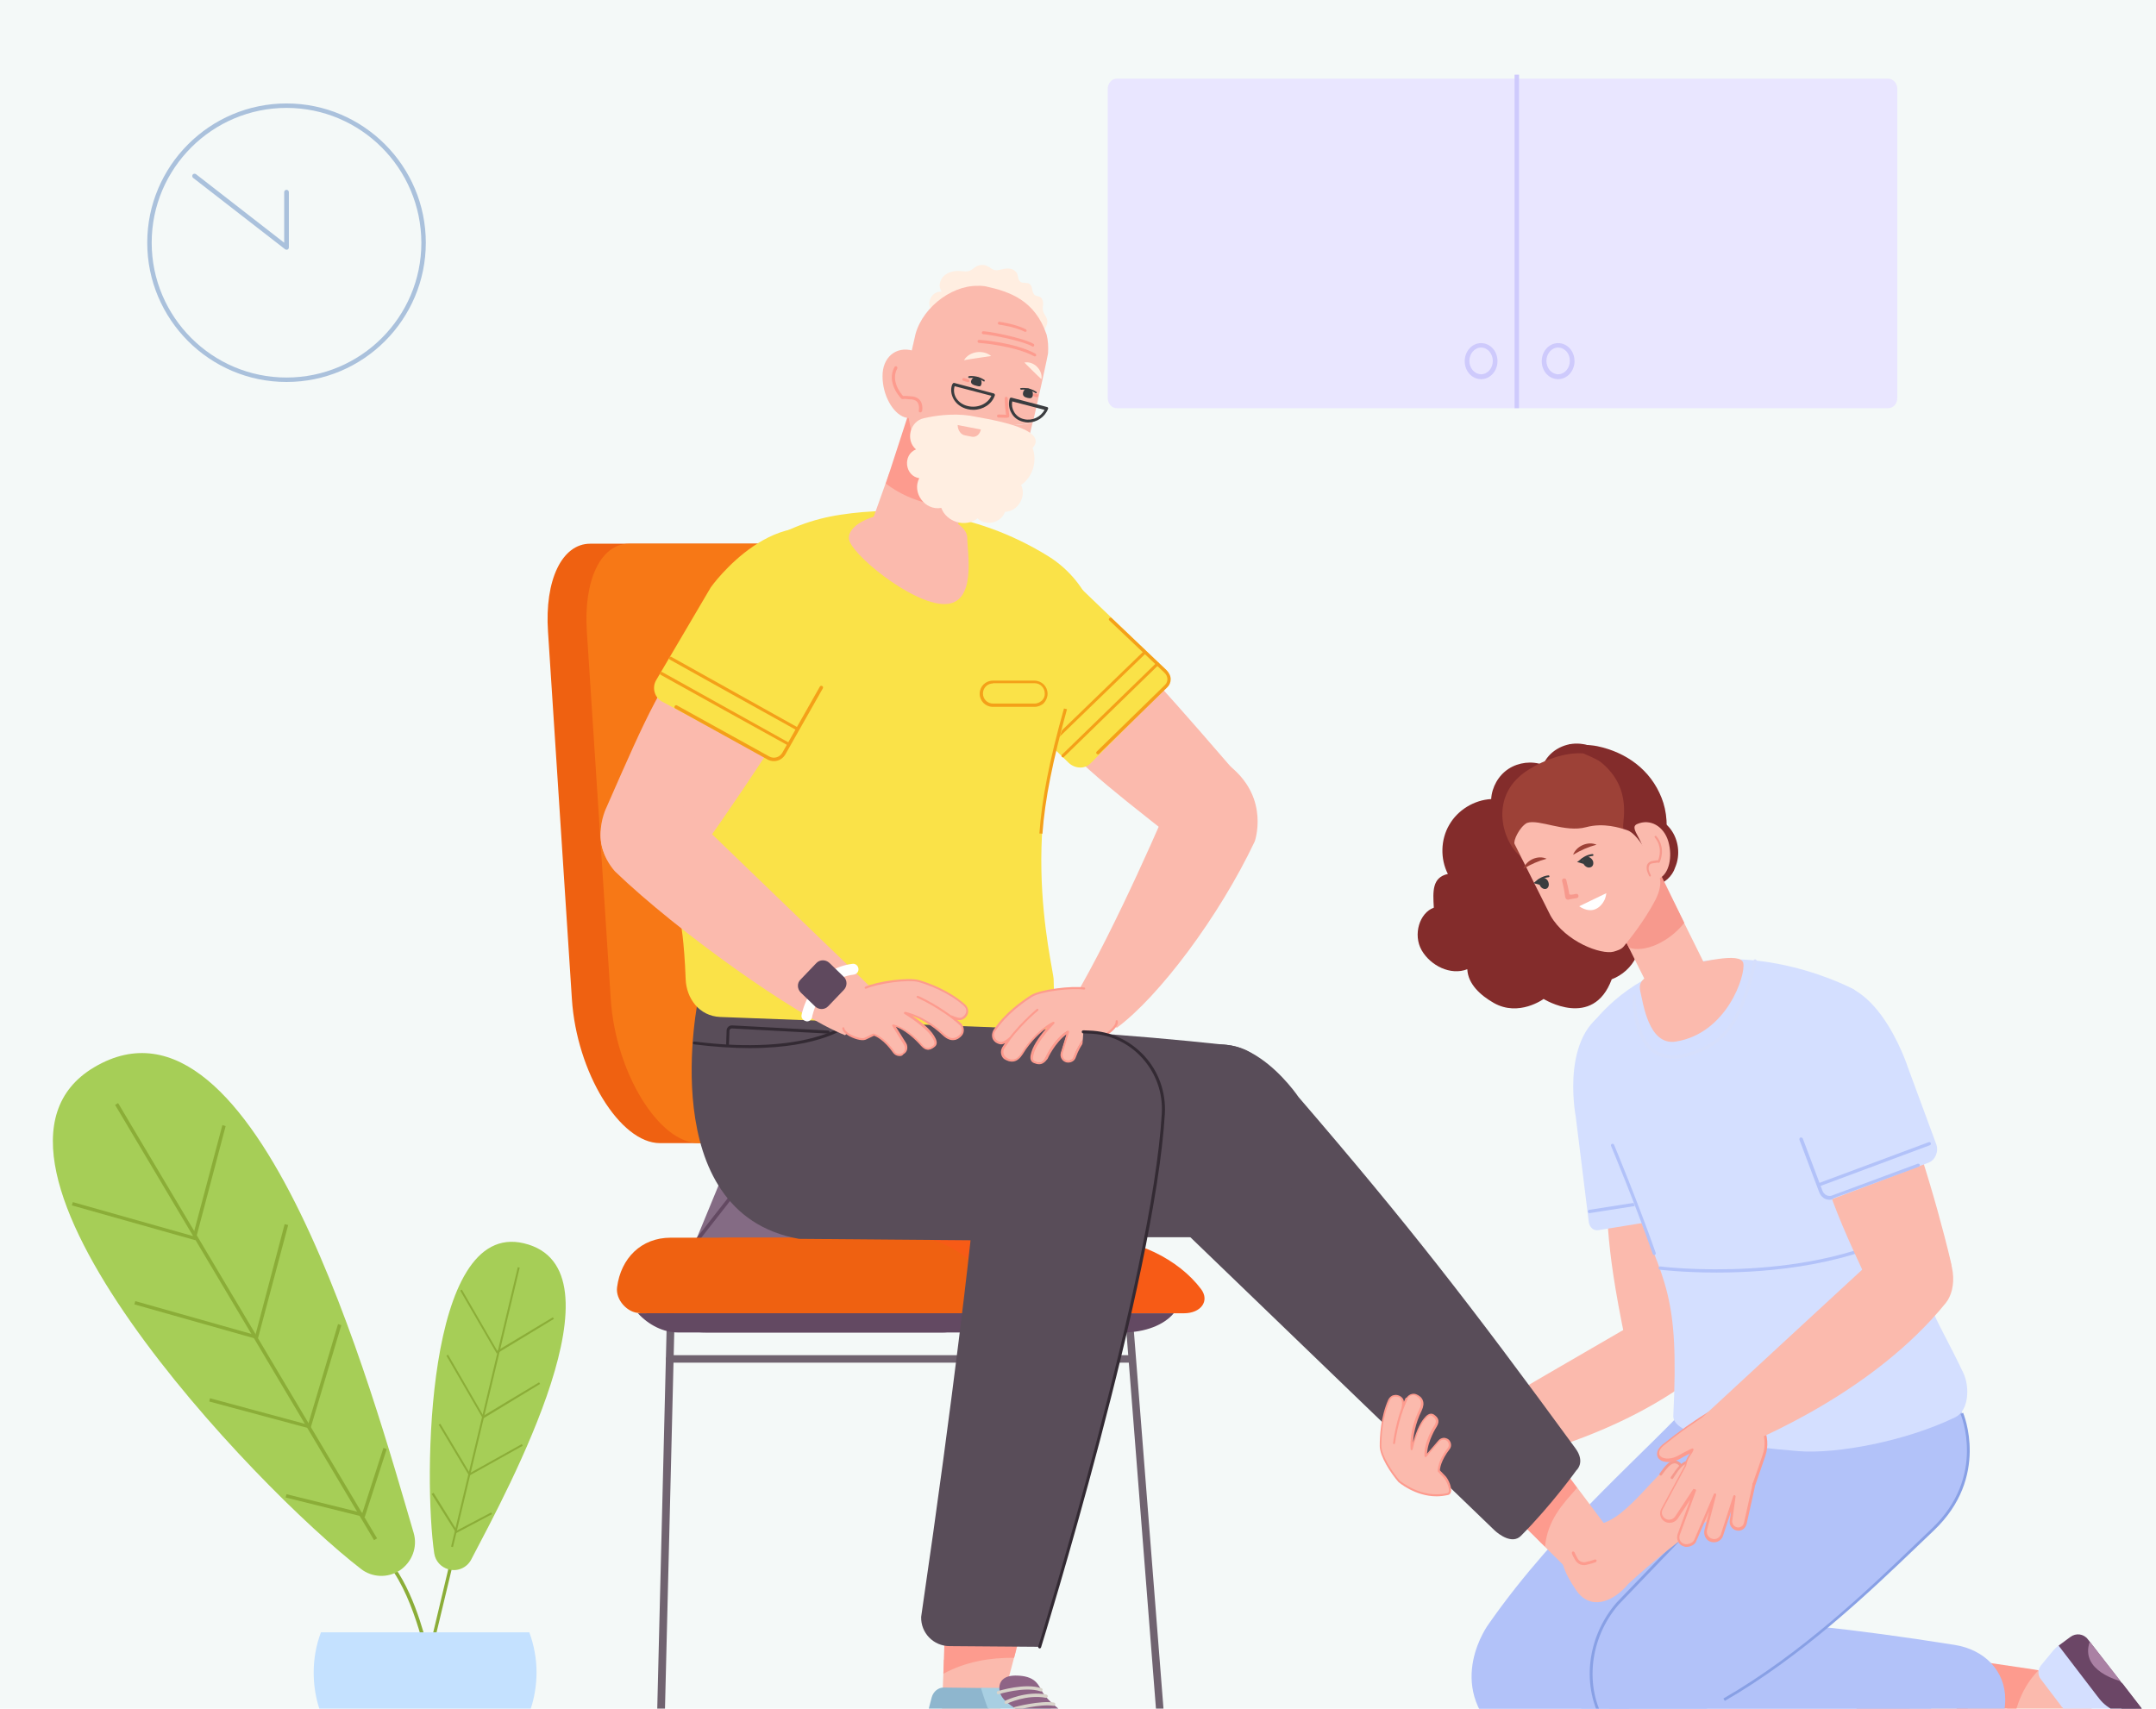 <?xml version="1.0" encoding="utf-8"?>
<!-- Generator: Adobe Illustrator 28.0.0, SVG Export Plug-In . SVG Version: 6.00 Build 0)  -->
<svg version="1.1" id="Layer_1" xmlns="http://www.w3.org/2000/svg" xmlns:xlink="http://www.w3.org/1999/xlink" x="0px" y="0px"
	 viewBox="0 0 921 730" style="enable-background:new 0 0 921 730;" xml:space="preserve">
<style type="text/css">
	.st0{fill:#F4F9F8;}
	.st1{fill:#FBBAAD;}
	.st2{fill:#8D9742;}
	.st3{fill:#D4DFFF;}
	.st4{fill:#B2C2F9;}
	.st5{fill:#444770;}
	.st6{fill:#3B79BF;}
	.st7{fill:#FD9B8E;}
	.st8{fill:#88A0E5;}
	.st9{fill:#D6DFFC;}
	.st10{fill:#832C2B;}
	.st11{fill:#F7998D;}
	.st12{fill:#9D4137;}
	.st13{fill:#FFFFFF;}
	.st14{fill:#3A3D3F;}
	.st15{fill:#594D59;}
	.st16{fill:#F5998D;}
	.st17{fill:#FAE248;}
	.st18{fill:#F4A019;}
	.st19{fill:#EF6111;}
	.st20{fill:#634962;}
	.st21{fill:#846B84;}
	.st22{fill:#706370;}
	.st23{fill:#F77816;}
	.st24{fill:#F75B16;}
	.st25{fill:#8EB6CE;}
	.st26{fill:#A8CFE2;}
	.st27{fill:#6B4666;}
	.st28{fill:#8E6486;}
	.st29{fill:#D8D3CA;}
	.st30{fill:#AA81A4;}
	.st31{fill:#332A33;}
	.st32{fill:#FFEEE1;}
	.st33{fill:#3A3C3F;}
	.st34{fill:#5F495E;}
	.st35{fill:#E9E6FF;}
	.st36{fill:#CECAFC;}
	.st37{fill:#AAC1DC;}
	.st38{fill:#8BAD38;}
	.st39{fill:#A6CE57;}
	.st40{fill:#C4E1FF;}
</style>
<rect x="-13" y="-9.1" class="st0" width="990" height="765.3"/>
<g>
	<g>
		<g>
			<g>
				<g>
					<path class="st1" d="M709.7,559.1c0,0,10.3-19.5,19.5-5.2c8.4,13,5.6,25.5-0.2,30.4c-36.5,30.5-87.3,41-104.5,44.1
						c-8.3-0.5-11-10-9.1-14.6C615.4,613.7,703.2,562.2,709.7,559.1z"/>
				</g>
			</g>
			<g>
				<path class="st2" d="M651.9,622.3c-1.7,0-3.2-1.2-3.6-2.9c-1.9-8.4-3.3-11.8-8.2-18.1c-1.3-1.6-1-3.9,0.6-5.2
					c1.6-1.3,3.9-1,5.2,0.6c5.8,7.3,7.5,11.6,9.6,21c0.5,2-0.8,4-2.8,4.4C652.4,622.3,652.2,622.3,651.9,622.3z"/>
			</g>
		</g>
		<g>
			<g>
				<path class="st1" d="M722.4,461c5.6,30.2,7.8,86.9,8.4,117.4c0.2,7.6-4.5,13.7-10.9,14.4c-0.6,0.1-1.2,0.1-1.9,0.2
					c-20.3,1.8-23.7-20.3-23.7-20.3c-9.2-44.6-7.4-52.6-9.1-87.9C683.9,457.8,721.7,457.3,722.4,461z"/>
				<g>
					<path class="st3" d="M690.6,430.4c-25,7.8-17.5,46.5-17.5,46.5l5.6,45.2c0.3,2.3,2.1,3.8,4,3.5l41.9-6.8c3.1-0.5,5.3-4,4.8-7.7
						l-4.8-38C724.7,473.1,720.3,421.2,690.6,430.4z"/>
				</g>
			</g>
			<g>
				<path class="st4" d="M679,518.3c-0.3,0-0.6-0.2-0.7-0.6c-0.1-0.4,0.2-0.7,0.6-0.8l47.8-7.5c0.4-0.1,0.7,0.2,0.8,0.6
					c0.1,0.4-0.2,0.7-0.6,0.8l-47.8,7.5C679.1,518.3,679,518.3,679,518.3z"/>
			</g>
		</g>
		<g>
			<g>
				<path class="st4" d="M827.1,639.3l11-36l-59.5-13.5c-18.5,18.8-56.8,59.5-97.3,102c0,0-19.4,28.6,1.9,49.1c24,23,42.6-8,42.6-8
					C766,695.6,802.2,666.6,827.1,639.3z"/>
				<g>
					<path class="st5" d="M794.8,606.1c-16.5-0.6-23.4-13.4-23.5-13.5c-0.2-0.4-0.1-0.8,0.3-1c0.4-0.2,0.8-0.1,1,0.3
						c0.1,0.1,6.6,12.2,22.2,12.7c0.4,0,0.7,0.4,0.7,0.8C795.5,605.8,795.2,606.1,794.8,606.1z"/>
				</g>
			</g>
		</g>
		<g>
			<g>
				<path class="st4" d="M727.5,593.7c-24.2,27.1-61.5,57.1-91.6,100.2c0,0-19.2,25.8,4.8,47.7c21.4,19.5,47.2-2.2,47.2-2.2
					c37.4-44,73.3-85.6,89.9-105.6L727.5,593.7z"/>
				<g>
					<path class="st6" d="M753.7,606.9c-0.2,0-14.7-0.9-22.2-15.5c-0.2-0.4,0-0.8,0.3-1c0.4-0.2,0.8,0,1,0.3
						c7.1,13.9,20.8,14.7,20.9,14.7c0.4,0,0.7,0.4,0.7,0.8C754.4,606.6,754.1,606.9,753.7,606.9z"/>
				</g>
			</g>
		</g>
		<path class="st3" d="M714.8,604.9c2.6-52.1-3.6-56.7-17.4-92c-6.3-16.1-22.4-60.9-20.1-71.6c0,0,10.9-17.5,31.9-25.9
			c39.7-15.9,82.7,7.3,82.7,7.3c29.2,25.3,21.5,79.7,33.6,136.8c0.7,3.2,7.6,15.2,13.2,27.1c2.8,5.9,2.4,16-3.4,18.9
			c-21.2,10.3-50.8,15.8-67,14.5C716.4,615.9,714.7,607.6,714.8,604.9z"/>
		<g>
			<path class="st1" d="M700.7,423.5c-1.1-5,2.4-7.2,14-9.8c11.7-2.6,28.9-7.2,30-2.2c1.1,5-6.9,30-28.8,33.5
				C704.2,446.9,701.9,428.4,700.7,423.5z"/>
		</g>
		<path class="st1" d="M814.7,735.7c1.9-10.3,3.4-19.7,10.9-27.9l-2.3-0.4c0,0,19.6,3,19.6,3l-2.9,24.8l-37.4,0.9
			C802.6,736,814.7,735.7,814.7,735.7z"/>
		<path class="st7" d="M814.7,735.7l-12,0.3l-11.4,0.3l9-32.5l23.1,3.6l2.3,0.4C818,716.1,816.5,725.4,814.7,735.7z"/>
		<path class="st4" d="M814.8,706.8c-52.4-13.8-101.6-22.2-146.2-24.7c0,0-38.9,4.9-38,37.5c0.9,34.2,30.5,34.9,30.5,34.9
			c154.2-1,163.4-4.2,163.4-4.2l0.6-30.4C825.3,713.9,821,708.5,814.8,706.8z"/>
		<g>
			<path class="st1" d="M895.2,716.6l-25.9-3.1l-4.8-0.7c-8.6,8.9-6.5,19.9-8.6,31l35.9-0.5L895.2,716.6z"/>
			<path class="st7" d="M869.3,713.4l-1-0.2l-26.4-3.9l-10.3,35l13-0.3l4.5-0.1l9.2-0.2c2.1-11.1,3.9-21.2,12.5-30.1L869.3,713.4z"
				/>
		</g>
		<path class="st4" d="M856.6,726.1c0-12.5-9.1-21.3-21.5-23.3c-44.7-7.1-74.1-9.9-110-12.1c0,0-40.3-6.1-39.5,26.6
			c0.8,34.2,28.4,34.9,28.4,34.9c59-0.4,95.1-0.6,117.3-0.6C845.3,751.6,856.6,740.2,856.6,726.1L856.6,726.1z"/>
		<g>
			<path class="st8" d="M706.8,754.1c-0.6-0.3-15.8-7.6-21.8-17.5c-9.6-15.7-7.3-37,5.5-51.8l57.6-59.9l0.8,0.8l-57.5,59.9
				C679,700,676.7,720.7,686,736c5.8,9.5,21.1,16.9,21.3,17L706.8,754.1z"/>
		</g>
		<g>
			<path class="st4" d="M733.3,543.7c-14.3,0-23.9-1.2-24.2-1.2c-0.4,0-0.6-0.4-0.6-0.8c0-0.4,0.4-0.7,0.8-0.6
				c0.6,0.1,65,8,108.2-17.8c0.3-0.2,0.8-0.1,1,0.2c0.2,0.3,0.1,0.8-0.2,1C791.3,540.6,756.3,543.7,733.3,543.7z"/>
		</g>
		<g>
			<path class="st9" d="M714.7,452.3c-3.3,0-6.2-0.9-8.6-2.6c-9.3-6.6-8.7-23.4-8.7-24.1c0-0.4,0.3-0.7,0.7-0.7
				c0.4,0,0.7,0.3,0.7,0.7c0,0.2-0.5,16.7,8.1,22.9c4.2,3,10,3.1,17.1,0.4c10.2-4,18.6-9.3,25.1-38.5c0.1-0.4,0.5-0.6,0.8-0.5
				c0.4,0.1,0.6,0.5,0.5,0.8c-6.7,29.9-15.4,35.4-26,39.5C720.9,451.6,717.7,452.3,714.7,452.3z"/>
		</g>
		<g>
			<path class="st4" d="M706.6,536.2c-0.3,0-0.5-0.2-0.6-0.5c-7.4-21.3-17.7-45.9-17.8-46.1c-0.1-0.3,0-0.7,0.4-0.9
				c0.3-0.1,0.7,0,0.9,0.4c0.1,0.2,10.3,24.8,17.8,46.2c0.1,0.4-0.1,0.7-0.4,0.9C706.8,536.2,706.7,536.2,706.6,536.2z"/>
		</g>
		<g>
			<g>
				<path class="st1" d="M804.3,449.6c11.4,25.7,22.6,62.3,29,89.3c1.6,6.8-1.9,13.3-8.3,15.3c-0.6,0.2-1.2,0.4-1.9,0.6
					c-20.3,6.2-27.8-12.8-27.8-12.8c-17.7-37.7-17.4-45.3-25.8-76.5C763,441.8,802.8,446.4,804.3,449.6z"/>
				<g>
					<path class="st3" d="M771.3,423.1c-23.9,12.6-12.9,37.5-12.9,37.5l19.4,49.6c0.8,2,2.8,2.9,4.7,2.2l41.2-15.6
						c3-1.1,4.6-4.8,3.4-8L815,456C815,456,799.6,408.1,771.3,423.1z"/>
					<g>
						<path class="st4" d="M781.6,512.6c-0.6,0-1.3-0.1-1.9-0.4c-1.2-0.5-2.1-1.6-2.6-2.9l-8.4-22.3c-0.1-0.4,0-0.8,0.4-1
							c0.4-0.1,0.8,0.1,1,0.4l8.4,22.3c0.3,0.9,1,1.6,1.8,2c0.8,0.3,1.7,0.4,2.5,0l36.4-13.5c0.4-0.1,0.8,0.1,0.9,0.4
							c0.1,0.4-0.1,0.8-0.4,0.9l-36.4,13.4C782.8,512.5,782.2,512.6,781.6,512.6z"/>
					</g>
				</g>
			</g>
			<g>
				<path class="st4" d="M777.1,506.8c-0.3,0-0.5-0.2-0.6-0.4c-0.1-0.4,0-0.7,0.4-0.9l47-17.5c0.4-0.1,0.7,0,0.9,0.4
					c0.1,0.4,0,0.7-0.4,0.9l-47,17.5C777.2,506.8,777.2,506.8,777.1,506.8z"/>
			</g>
		</g>
		<g>
			<path class="st10" d="M612.5,387.8c-0.4-6.9-0.8-12.9,6-14.4c-3.3-6.5-3.1-14.7,0.6-21c3.6-6.3,10.6-10.6,17.9-11
				c0.3-5.1,3.1-10.1,7.4-12.9c4.3-2.8,10-3.5,14.8-1.7c2.3-5.7,8.6-9.3,14.8-9.1c6.2,0.2,12,3.8,15.5,8.8c3.6,5,5,11.4,4.8,17.5
				c0,1.3,0,2.8,1,3.5c0.8,0.6,2,0.4,3,0.3c5.7-0.7,11.8,1.8,15.3,6.4c3.5,4.6,4.3,11.1,2,16.4c-1.2,3.8-4.6,6.9-8.5,7.7
				c1.8,3.1,2,7,0.5,10.2c-1.4,3.2-4.5,5.7-8,6.4c1.6,4.5,1.4,9.7-0.7,14c-2,4.3-5.9,7.8-10.4,9.5c-8,21.6-29.1,8.4-29.1,8.4
				s-10.6,7.8-21.3,1.7c-5.6-3.2-11-8-11.3-14.4c-7.1,2.8-15.7-1.5-19.5-8.1C603.5,399.3,606.4,390,612.5,387.8z"/>
			<g>
				<g>
					<path class="st1" d="M728.9,413.4c0,0,0.7,0.3-11.7,6c-12.6,5.9-12.5,3.3-12.5,3.3l-12.7-25.5l23.1-11.6L728.9,413.4z"/>
					<path class="st11" d="M689.8,392.9c0,0,14.9-16.6,15.5-27.7l14.2,29.1c-6.8,8.5-17.2,12.8-23.6,10.6L689.8,392.9z"/>
				</g>
				<g>
					<path class="st12" d="M696,345.8c-0.8-9-0.2-15.8-19.6-23.9c-7.9-0.6-16.7,2.8-23.2,6.8c-17.8,10.9-11.2,30.7-4.3,36.6
						c0.8,0.7,7.1,12.1,11.7,14.9C666.8,384.1,698.6,375.9,696,345.8z"/>
					<path class="st10" d="M704.5,371l5.9-11.1c2.6-5.1,1.6-13.6-0.6-19c-4.7-12-15.1-19.5-27.5-22.1c-3.4-0.7-8.8-0.7-12.3-0.7
						c24.2,8.9,24.5,24.1,23.5,32.9c-0.9,7.7,3.6,8.4,3.6,11.9c1.8,7.4,1.7,7.9,7.3,11.7C705,373.3,705.1,372.1,704.5,371z"/>
					<path class="st1" d="M652.3,351.6c5.1-1.8,16.2,4.3,25.3,1.8c7.5-2,14.5,0.3,17.5,1.3c5.8,1.9,12.5,17.4,13.2,18.6
						c0,0,2.8,3.5-1.2,11.3c-4.5,8.6-10.7,16.4-13.5,19.8c-1.1,1.3-2.7,1.7-4.3,2.2c-5.3,1.4-20.5-4.2-26.9-15.3
						c-0.1-0.2-15.4-30.7-15.4-30.7C646.3,359.3,649.1,353.3,652.3,351.6z"/>
					<g>
						<path class="st11" d="M669.8,384.4c-1-0.1-1.2-0.9-1.3-2c-0.2-1.1-0.4-2.9-1.2-6c-0.1-0.5,0.2-1,0.7-1.1
							c0.5-0.1,1,0.2,1.1,0.7c0.8,3.1,1.1,5.1,1.3,6.1c0.5,0.2,0.9,0.2,1.3,0.1c0.5-0.1,0.9-0.1,1.5-0.3c0.5-0.1,1,0.2,1.1,0.7
							c0.1,0.5-0.2,1-0.7,1.1c-0.7,0.1-1.2,0.2-1.7,0.3c-0.5,0.1-0.9,0.1-1.6,0.3C670.1,384.4,669.9,384.4,669.8,384.4z"/>
					</g>
					<path class="st13" d="M674.6,387.2c2,1.4,4.3,2,6.2,1.5c2.1-0.6,3.8-2.3,4.8-4.6c0.3-0.8,0.5-1.6,0.6-2.5L674.6,387.2z"/>
					<g>
						<g>
							<path class="st12" d="M682,360.9c-3.7,1-6.6,2.3-10,4.3C673.4,361.4,678.4,359.3,682,360.9L682,360.9z"/>
						</g>
					</g>
					<g>
						<g>
							<path class="st12" d="M660.7,366.9c-3.7,1-6.6,2.3-10,4.3C652.1,367.4,657,365.2,660.7,366.9L660.7,366.9z"/>
						</g>
					</g>
					<g>
						<path class="st14" d="M657.6,376.5c0.1-0.7,0.6-1.3,1.3-1.4c1.1-0.2,2.3,0.7,2.6,2c0.4,1.3-0.2,2.5-1.2,2.7
							c-1.1,0.2-2.3-0.7-2.6-1.9C657.6,377.7,657.4,377.1,657.6,376.5z"/>
					</g>
					<g>
						<path class="st14" d="M676.2,367.5c0.1-0.7,0.6-1.3,1.4-1.4c1.1-0.3,2.4,0.6,2.9,1.8c0.4,1.3-0.1,2.5-1.3,2.7
							c-1.1,0.3-2.4-0.6-2.9-1.8C676.1,368.2,676.1,367.9,676.2,367.5z"/>
					</g>
					<g>
						<path class="st14" d="M675.1,368.4c2.2-2.5,5.2-2.7,5.2-2.7c0.2,0,0.4-0.2,0.4-0.4c0-0.2-0.2-0.4-0.4-0.4
							c-0.1,0-3.3,0.2-5.6,2.8c-0.1,0.2-0.1,0.4,0,0.5C674.8,368.4,674.9,368.4,675.1,368.4z"/>
					</g>
					<g>
						<path class="st14" d="M656.3,377.5c2.2-2.5,5.2-2.7,5.2-2.7c0.2,0,0.4-0.2,0.4-0.4c0-0.2-0.2-0.4-0.4-0.4
							c-0.1,0-3.3,0.2-5.6,2.8c-0.1,0.2-0.1,0.4,0,0.5C656,377.5,656.1,377.5,656.3,377.5z"/>
					</g>
					<polygon class="st14" points="673.7,368.3 676.5,369.1 676.1,366.5 					"/>
					<polygon class="st14" points="655.1,377.3 658,378.1 657.5,375.4 					"/>
					<g>
						<g>
							<g>
								<g>
									<g>
										<path class="st1" d="M701.7,366.4c-2.4,6.9,3.4,10.9,7.3,8.8c3.9-2,5.6-9,3.7-15.6c-1.9-6.6-7.8-10-13.4-7.5
											C695.3,353.9,703.8,360,701.7,366.4z"/>
									</g>
								</g>
							</g>
						</g>
					</g>
					<g>
						<path class="st11" d="M704.9,374.5c-0.2,0-0.3-0.1-0.4-0.2c-0.4-0.8-0.8-1.7-1-2.6c-0.2-1.1-0.1-2.1,0.4-2.7
							c0.5-0.7,1.3-1.1,2.3-1.2c0.2,0,0.5-0.1,0.7-0.1c0.4-0.1,0.9-0.2,1.4-0.1c0.5-1.2,2-5.6-1.4-9.8c-0.2-0.2-0.1-0.5,0.1-0.6
							c0.2-0.2,0.5-0.1,0.6,0.1c4.3,5.2,1.4,11,1.4,11.1c-0.1,0.2-0.3,0.3-0.5,0.2c-0.5-0.1-0.9,0-1.4,0.1c-0.3,0-0.5,0.1-0.8,0.1
							c-0.8,0.1-1.4,0.3-1.7,0.8c-0.3,0.5-0.4,1.2-0.3,2c0.2,0.8,0.5,1.6,0.9,2.3c0.1,0.2,0,0.5-0.2,0.6
							C705,374.4,704.9,374.5,704.9,374.5z"/>
					</g>
				</g>
			</g>
		</g>
		<g>
			<path class="st4" d="M838,603.9c0,0,11.7,26.7-12.4,49.6c-21.2,20.1-51.9,51.2-89.1,72.6L838,603.9z"/>
			<path class="st8" d="M736.8,726.7l-0.6-1c33.3-19.2,61.5-46.2,82.1-66c2.4-2.3,4.7-4.5,6.9-6.6c23.6-22.4,12.4-48.7,12.3-49
				l1.1-0.5c0.1,0.3,11.6,27.4-12.5,50.3c-2.2,2.1-4.5,4.3-6.9,6.6C798.5,680.3,770.2,707.4,736.8,726.7z"/>
		</g>
		<g>
			<g>
				<path class="st1" d="M661.1,620.2c-6.6,7.4-14.6,12.8-15.7,24.1l12.7,14.7c0,0,15.9,15.8,15.9,15.8l16.9-16.3l-25.3-33.8
					C665.6,624.7,661.1,620.2,661.1,620.2z"/>
				<path class="st7" d="M673.7,635.7l-8.1-10.9l-7.7-10.4l-18.6,26l18.8,18.6l1.9,1.8C661.1,649.6,667.2,643,673.7,635.7z"/>
			</g>
			<g>
				<path class="st15" d="M492.2,512.9l146.2,140.9c1.9,1.8,7.6,6.1,11.3,2.4c13.2-13.3,23.7-28,23.7-28s4-3.4-0.4-9.4
					c-45.3-62-71.5-95.7-118.3-150.1c0,0-26.5-39.6-51.5-13.6C480.8,478.4,492.2,512.9,492.2,512.9z"/>
			</g>
			<g>
				<path class="st1" d="M673.3,679.4c-5-7.3-8.4-14.5-5-22.6c2.9-7,12.3-0.9,24-10.3c6.9-5.6,10.2-10.1,18.2-18.2
					c5-5.1,17.9,2.5,23.3,6.8c5.8,4.6-1.2,12.7-3.8,14.3c-10,6.3-25.8,19.3-34.4,27.3C688.9,684.8,679.2,688.1,673.3,679.4z"/>
				<g>
					<path class="st1" d="M709.5,629.9c1.6-2.3,4.9-7.4,8.1-4.4c2.2,2.1-0.7,3-2.3,4.9L709.5,629.9z"/>
					<path class="st16" d="M715.2,631c-0.6-0.4-0.7-0.7-0.4-1c0.5-0.5,1-1,1.5-1.4c0.7-0.6,1.4-1.2,1.4-1.6c0-0.3-0.2-0.6-0.6-1
						c-0.6-0.6-1.2-0.8-1.9-0.8c-1.9,0.2-3.8,3-5,4.6l-0.3,0.4c-0.2,0.3-0.6,0.3-0.8,0.1c-0.3-0.2-0.3-0.6-0.1-0.8l0.3-0.4
						c1.4-1.9,3.4-4.9,5.8-5.1c1-0.1,1.9,0.3,2.8,1.1c0.7,0.7,1,1.3,1,1.9c0,1-0.9,1.7-1.8,2.5c-0.5,0.4-1,0.8-1.4,1.3
						C715.6,630.9,715.4,631,715.2,631z"/>
				</g>
				<g>
					<path class="st1" d="M714.2,631.3c1.8-2.6,5.6-9.5,9.7-5.6c2.4,2.3-1,3.7-2.8,5.8L714.2,631.3z"/>
					<path class="st16" d="M721,632.2c-0.6-0.4-0.7-0.7-0.4-1c0.5-0.6,1.1-1.1,1.7-1.6c0.9-0.8,1.8-1.5,1.8-2.2
						c0-0.4-0.2-0.7-0.7-1.2c-0.8-0.8-1.6-1.1-2.4-1c-2.2,0.2-4.3,3.4-5.6,5.4c-0.3,0.4-0.5,0.7-0.7,1.1c-0.2,0.3-0.5,0.3-0.8,0.1
						c-0.3-0.2-0.3-0.6-0.1-0.8c0.2-0.3,0.4-0.6,0.7-1c1.5-2.2,3.8-5.6,6.5-5.9c1.2-0.2,2.3,0.3,3.4,1.3c0.7,0.7,1,1.3,1,2.1
						c0,1.2-1.1,2.1-2.2,3.1c-0.5,0.5-1.1,1-1.6,1.5C721.3,632.1,721.2,632.2,721,632.2z"/>
				</g>
				<g>
					<path class="st1" d="M719.8,632.5c1.6-2.7,5.2-9.3,9-6.1c2.6,2.2-1.3,4.8-3,7L719.8,632.5z"/>
					<path class="st16" d="M725.9,634c-0.6-0.3-0.7-0.7-0.5-0.9c0.4-0.5,1-1.1,1.5-1.7c1.1-1.1,2.3-2.4,2.2-3.5
						c0-0.4-0.2-0.7-0.6-1.1c-0.7-0.6-1.4-0.8-2.1-0.7c-2.3,0.4-4.5,4.1-5.7,6.1l-0.3,0.5c-0.2,0.3-0.5,0.4-0.8,0.2
						c-0.3-0.2-0.4-0.5-0.2-0.8l0.3-0.5c1.4-2.3,3.7-6.2,6.6-6.7c1.1-0.2,2.1,0.1,3.1,0.9c0.7,0.6,1,1.2,1.1,1.9
						c0.1,1.5-1.3,2.9-2.6,4.3c-0.5,0.6-1,1.1-1.4,1.6C726.2,633.9,726.1,634,725.9,634z"/>
				</g>
				<g>
					<path class="st1" d="M725,633.9c1.5-2.8,4.4-9,8.3-6c2.7,2-1.1,5.9-2.6,8.2L725,633.9z"/>
					<path class="st16" d="M730.7,636.7c-0.6-0.3-0.7-0.6-0.5-0.9c0.3-0.4,0.6-0.9,1-1.4c1.9-2.6,3.4-4.9,1.8-6.1
						c-0.8-0.6-1.5-0.8-2.2-0.6c-2.1,0.5-3.9,3.9-4.9,5.9l-0.3,0.5c-0.2,0.3-0.5,0.4-0.8,0.2c-0.3-0.2-0.4-0.5-0.2-0.8l0.3-0.5
						c1.2-2.3,3.1-5.9,5.7-6.5c1.1-0.2,2.2,0,3.2,0.8c2.7,2,0.2,5.3-1.5,7.7c-0.3,0.5-0.7,0.9-0.9,1.3
						C731,636.6,730.9,636.7,730.7,636.7z"/>
				</g>
				<g>
					<path class="st1" d="M733.9,644.3c13.2-8.7,3-24.8-4.3-7.9L733.9,644.3z"/>
					<path class="st16" d="M733.9,644.9c-0.2,0-0.4-0.1-0.5-0.3c-0.2-0.3-0.1-0.6,0.2-0.8c5.2-3.4,6.7-8.2,5.9-11.4
						c-0.4-1.7-1.4-2.7-2.7-2.8c-2.2-0.2-4.7,2.5-6.6,7.1c-0.1,0.3-0.5,0.4-0.8,0.3c-0.3-0.1-0.4-0.5-0.3-0.8c2.2-5.1,5-7.9,7.8-7.8
						c1.7,0.1,3.2,1.5,3.7,3.7c0.9,3.6-0.7,8.9-6.4,12.7C734.1,644.9,734,644.9,733.9,644.9z"/>
				</g>
				<g>
					<path class="st7" d="M676.6,668.7c-1.5,0-2.8-0.8-3.6-2c-0.7-1.2-1.3-2.2-1.5-3c-0.1-0.3,0-0.6,0.3-0.8c0.3-0.1,0.6,0,0.8,0.3
						c0.3,0.7,0.7,1.6,1.4,2.8c0.7,1.1,2,1.7,3.3,1.4c1.6-0.4,3-0.7,3.9-1.1c0.3-0.1,0.6,0,0.8,0.3c0.1,0.3,0,0.6-0.3,0.8
						c-1,0.4-2.4,0.8-4.1,1.2C677.2,668.7,676.9,668.7,676.6,668.7z"/>
				</g>
			</g>
		</g>
		<g>
			<g>
				<path class="st1" d="M443.2,248.4c4-0.6,8,1.6,11.1,4.1c24.3,19.8,54.7,55.8,75.1,79.3c5.1,5.9,8.7,12.8,7,22.6
					c-0.5,0.5-2.7,5.4-3.2,5.9c-15.7,15.7-29.6-0.3-29.6-0.3c-36.6-28.7-42.1-33.2-66.5-59.7C418.4,280,412.7,252.9,443.2,248.4z"/>
				<g>
					<path class="st17" d="M413,238.6c22.1-17.6,42.2,6.5,42.2,6.5l42.7,41c2.2,2.2,2.4,5.4,0.5,7.4l-32.6,32.7
						c-2.3,2.4-6.6,2.3-9.3-0.3L423.6,294C423.6,294,386.7,259.5,413,238.6z"/>
					<g>
						<path class="st18" d="M469,322.3c-0.2,0-0.4-0.1-0.5-0.2c-0.3-0.3-0.3-0.7,0-1l29.2-28.5c0.6-0.6,1-1.5,1-2.4
							c0-1.1-0.5-2.1-1.4-2.9l-23.4-22.2c-0.3-0.3-0.3-0.7,0-1c0.3-0.3,0.7-0.3,1,0l23.4,22.2c1.1,1.1,1.8,2.5,1.8,3.9
							c0,1.3-0.5,2.5-1.4,3.4l-29.2,28.5C469.4,322.3,469.2,322.3,469,322.3z"/>
					</g>
				</g>
			</g>
			<g>
				<path class="st18" d="M454.1,323.6c-0.2,0-0.3-0.1-0.5-0.2c-0.2-0.3-0.2-0.7,0-0.9l40.4-39.3c0.3-0.3,0.7-0.2,0.9,0
					c0.2,0.3,0.2,0.7,0,0.9l-40.4,39.3C454.4,323.6,454.3,323.6,454.1,323.6z"/>
			</g>
			<g>
				<path class="st18" d="M448.7,318.4c-0.2,0-0.3-0.1-0.5-0.2c-0.2-0.3-0.2-0.7,0-0.9l40.3-39c0.3-0.2,0.7-0.2,0.9,0
					c0.2,0.3,0.2,0.7,0,0.9l-40.3,39C449,318.4,448.9,318.4,448.7,318.4z"/>
			</g>
		</g>
		<g>
			<g>
				<path class="st19" d="M281.9,488.4h115.9c16.8,0,23.4-29.5,13.6-60.4L361.8,271c-7.2-22.6-21-38.7-33.2-38.7h-76.5
					c-12,0-19.5,15.5-18,37.6l10.2,156.9C246.3,458.1,264.8,488.4,281.9,488.4z"/>
			</g>
			<g>
				<g>
					<path class="st20" d="M317.2,523.9h23.6l-44.7-188.3c-1.2-5.2-6.5-9.4-11.7-9.4h-4.7c-5.2,0-8.4,4.2-7.2,9.4L317.2,523.9
						L317.2,523.9z"/>
				</g>
				<path class="st21" d="M285.3,340.1c11.4,0,22.6,7.9,24.9,17.6c2.3,9.7-5.1,17.6-16.5,17.6c-11.4,0-22.6-7.9-24.9-17.6
					C266.5,348,273.9,340.1,285.3,340.1z"/>
				<g>
					<path class="st20" d="M286.4,345.1c-8.2,0-13.5,5.7-11.8,12.7c1.7,7,9.7,12.7,17.8,12.7c8.2,0,13.5-5.7,11.8-12.7
						C302.6,350.8,294.6,345.1,286.4,345.1L286.4,345.1z M286.2,344c8.8,0,17.4,6.2,19.2,13.8c1.8,7.6-3.9,13.8-12.7,13.8
						c-8.8,0-17.4-6.2-19.2-13.8C271.7,350.1,277.3,344,286.2,344L286.2,344z"/>
				</g>
				<path class="st21" d="M296.5,531.8l12.9-31.3c0.5-1.2,1.9-2,3.6-2h18.4c2.1,0,4.3,1.1,5.6,2.7l23.2,30.6H296.5z"/>
				<g>
					<path class="st20" d="M359.7,532.3l-22.4-19.6c-1.3-1.2-3.2-1.9-4.9-1.9h-16.2c-1.6,0-2.9,0.6-3.7,1.5l-15.5,19.8l-1.2-0.9
						l15.5-19.8c1-1.3,2.8-2.1,4.8-2.1h16.2c2.1,0,4.3,0.8,5.9,2.2l22.4,19.6L359.7,532.3z"/>
				</g>
			</g>
			<g>
				<g>
					<path class="st22" d="M497,751.9c-0.8,0-1.5-0.6-1.6-1.5L480.7,563c-0.1-0.9,0.6-1.7,1.5-1.7c0.9-0.1,1.7,0.6,1.7,1.5
						l14.7,187.4c0.1,0.9-0.6,1.7-1.5,1.7C497.1,751.9,497.1,751.9,497,751.9z"/>
				</g>
				<g>
					<path class="st22" d="M281.9,750.7c-0.9,0-1.6-0.8-1.6-1.7l4.6-186.8c0-0.9,0.8-1.5,1.7-1.6c0.9,0,1.6,0.8,1.6,1.7l-4.6,186.8
						C283.5,750,282.8,750.7,281.9,750.7z"/>
				</g>
				<g>
					<path class="st22" d="M484.1,579H286.1c-0.9,0-1.6,0.7-1.6,1.6s0.7,1.6,1.6,1.6h197.9V579z"/>
				</g>
			</g>
			<g>
				<path class="st23" d="M298.5,488.4h115.9c16.8,0,23.4-29.5,13.6-60.4L378.4,271c-7.2-22.6-21-38.7-33.2-38.7h-76.5
					c-12,0-19.5,15.5-18,37.6l10.2,156.9C262.9,458.1,281.4,488.4,298.5,488.4z"/>
			</g>
			<g>
				<path class="st24" d="M288.3,561c-7.9,0-14.8-5.7-13.2-11c3.8-12.4,17.8-21.2,36.3-21.2h154.7c19,0,37.4,9.2,47,22
					c3.7,5,0,10.3-7.4,10.3H288.3L288.3,561z"/>
				<g>
					<path class="st20" d="M501.4,561.1c-4.1,4.9-12,8.2-21.9,8.2H301.9c-9.9,0-19.4-3.2-26-8.2H501.4z"/>
				</g>
			</g>
			<g>
				<path class="st19" d="M273.3,561c-5.3,0-10.4-5.7-9.7-11c1.6-12.4,10.3-21.2,22.9-21.2h104.3c12.8,0,26,9.2,33.4,22
					c2.9,5,0.8,10.3-4.2,10.3H273.3L273.3,561z"/>
				<g>
					<path class="st20" d="M415.9,561.1c-2.2,4.9-7,8.2-13.3,8.2H289.7c-6.3,0-12.6-3.2-17.2-8.2H415.9z"/>
				</g>
			</g>
		</g>
		<g>
			<path class="st1" d="M425.9,735.7l-23.5-5.3l0.8-21.2c9.6-5.2,20.6-4.5,30.9-4.4L425.9,735.7z"/>
			<path class="st7" d="M435.4,699.9l-2.2,8.4c-10.3-0.1-20.6,1.6-30.2,6.8l0.6-18.2L435.4,699.9z"/>
		</g>
		<path class="st15" d="M393.5,690.8c14.6-99.7,21.1-160.9,21.1-160.9l-73.3-0.6c-62.6-11.2-42.9-103.2-42.9-103.2
			s68.5,4.7,171.2,15.3c25.6,2.6,26.9,42.6,22.3,70.8c-8,49.2-47.7,191.4-47.7,191.4l-38.5-0.3C398.7,703.3,393.3,697.6,393.5,690.8
			z"/>
		<g>
			<g>
				<path class="st25" d="M403.1,721c-2.3,0-4.4,1.7-5.1,4.2l-2.1,8.1c-2.3,7.4,1.8,15.2,8,15.3l26.4,0.4
					c-4.4-8.8-7.9-17.9-10.7-27.8L403.1,721z"/>
				<path class="st26" d="M472.1,743.7l-38-22.5l-15.1-0.1c3,9.8,6.8,19,11.4,27.8l40.4,0.6C473.5,749.5,474.5,745.1,472.1,743.7z"
					/>
				<path class="st27" d="M469.2,751.5l-41.9-0.3c-1,0-1.7-0.9-1.7-1.9l0.1-3.8c0-1,0.9-1.9,1.8-1.9l44.9,0.4c1,0,1.7,0.9,1.7,1.9
					l0,0.5C474,749.2,471.8,751.5,469.2,751.5z"/>
				<path class="st27" d="M395.3,744.6l0-7l29.3,0.2c6.7,0.1,7.9,0.1,31.6,13.6l-55.4-0.8C397.7,750.6,395.3,747.9,395.3,744.6z"/>
				<polygon class="st27" points="416.8,744.7 429.8,749.8 425.7,751.2 415,746.9 				"/>
			</g>
			<path class="st28" d="M442.5,718.6c-2-2-5-2.6-7.8-2.7c-2.6-0.1-5.6,0.2-7.1,2.6c-1.1,1.8-0.8,4.3,0.2,6.1c1,1.8,2.7,3.1,4.4,4.3
				c3.4,2.3,6.9,4.4,10.6,6.1l14.2-0.3c-0.3-1.9-2.4-2.6-4.4-4.3c-2.6-2.1-5.5-4.6-7.3-7.5C444.5,721.4,443.7,719.8,442.5,718.6z"/>
			<g>
				<path class="st29" d="M437.8,733.5c-0.3,0-0.6-0.2-0.7-0.6c-0.1-0.4,0.2-0.8,0.6-0.8c0.5-0.1,11.6-2.1,17.1-1
					c0.4,0.1,0.6,0.4,0.6,0.8c-0.1,0.4-0.5,0.6-0.8,0.6c-5.3-1-16.5,1-16.6,1C437.9,733.5,437.8,733.5,437.8,733.5z"/>
			</g>
			<g>
				<path class="st29" d="M433.7,730.7c-0.3,0-0.6-0.2-0.7-0.5c-0.1-0.4,0.1-0.8,0.5-0.9c0.4-0.1,10.8-2.8,16.7-1.9
					c0.4,0.1,0.7,0.4,0.6,0.8c-0.1,0.4-0.4,0.7-0.8,0.6c-5.7-0.9-16,1.9-16.1,1.9C433.8,730.7,433.8,730.7,433.7,730.7z"/>
			</g>
			<g>
				<path class="st29" d="M429.8,728c-0.3,0-0.5-0.1-0.6-0.4c-0.2-0.4,0-0.8,0.3-1c0.4-0.2,9-4.3,17.5-2.6c0.4,0.1,0.6,0.5,0.6,0.8
					c-0.1,0.4-0.4,0.6-0.8,0.6c-8.1-1.6-16.5,2.4-16.6,2.5C430,728,429.9,728,429.8,728z"/>
			</g>
			<g>
				<path class="st29" d="M426.5,723.9c-0.3,0-0.6-0.2-0.7-0.5c-0.1-0.4,0.1-0.8,0.5-0.9c0.5-0.1,11.6-3.6,18.6-1.2
					c0.4,0.1,0.6,0.5,0.4,0.9c-0.1,0.4-0.5,0.6-0.9,0.4c-6.6-2.2-17.6,1.2-17.7,1.2C426.7,723.8,426.6,723.9,426.5,723.9z"/>
			</g>
			<path class="st30" d="M402.4,750.7l23.4,0.4C425.7,751.2,410.8,738.1,402.4,750.7z"/>
		</g>
		<path class="st17" d="M447.9,237.7c-32.6-20.2-65.1-21.4-88.7-17.8c-24.4,3.6-44.3,17-55.8,37.2c-24.3,42.6-23.2,91.7-12.7,136.5
			c0,0,1.6,8.1,2.2,24.7c0.3,8.3,5.8,15.8,14.7,16.2l145.1,5.5c-1.9-6.8-2.5-14.2-2.6-21.4c0-5.3-19-75.7,15.1-130.9
			C474.6,272.2,466.3,249.2,447.9,237.7z"/>
		<g>
			<g>
				<g>
					<path class="st1" d="M618.5,638.3c2-0.8,0.1-5.4-1.4-7.2l-2.6-2.7c0,0-0.1-3.8,4.3-9.5c0.8-1,0.6-2.5-0.4-3.5
						c-1-1-2.8-1-3.8,0.2l-5.6,6.5c-0.3-6,4.2-12.8,4.2-12.8c1.4-2.4,0.5-3.5-1-4.6c-1.4-1-2.6,0.3-3.6,1.4
						c-3.4,3.8-5.5,13.1-5.5,13.1s-0.9-7.3,3.7-16.8c1.8-3.7-0.1-5.7-2.1-6.5c-1.2-0.5-3,0-3.8,1.7l-1.7,4c0.4-3.3-0.2-4-1.2-4.8
						c-1.4-1-3.6-0.8-4.6,1.3c-2.9,6.4-3.6,13.9-3.6,19.5c0,4.3,4.7,11.5,7.9,15.1C597.6,632.8,606.9,641.1,618.5,638.3z"/>
					<path class="st7" d="M613.7,639.3c-9.3,0-16.3-6.1-16.3-6.1c-3.3-3.8-8-11-8-15.4c0-4.2,0.4-12.4,3.6-19.7c0.5-1,1.3-1.8,2.3-2
						c1-0.3,2.1-0.1,3,0.5c0.9,0.6,1.4,1.3,1.5,2.8l0.8-1.8c1-1.9,3-2.5,4.4-1.9c1,0.4,2.3,1.2,2.8,2.6c0.5,1.3,0.3,2.7-0.5,4.4
						c-2.8,5.7-3.5,10.7-3.7,13.6c0.9-3.1,2.6-7.9,4.8-10.4c0.8-1,2.4-2.7,4.2-1.5c1.4,1,2.8,2.4,1.1,5.2c-0.1,0.1-3.8,5.9-4.1,11.5
						l4.9-5.7c0.6-0.7,1.4-1,2.2-1.1c0.8,0,1.6,0.3,2.2,0.8c1.1,1.1,1.3,2.9,0.4,4c-3.8,4.9-4.2,8.4-4.2,9.1l2.5,2.6
						c1.3,1.5,2.7,4.9,2.2,6.7c-0.2,0.6-0.5,1-1.1,1.2C616.9,639.1,615.2,639.3,613.7,639.3z M596.1,596.7c-0.2,0-0.5,0-0.7,0.1
						c-0.5,0.1-1.3,0.5-1.7,1.6c-3.2,7.1-3.6,15.2-3.6,19.3c0,4.2,4.7,11.3,7.8,14.9c0.1,0,9.3,8,20.5,5.3c0.3-0.1,0.4-0.3,0.5-0.6
						c0.4-1.5-1-4.6-2.1-5.9l-2.6-2.7c-0.1-0.4-0.2-4.3,4.3-10.1c0.6-0.8,0.5-2.1-0.3-2.9c-0.4-0.4-1-0.6-1.6-0.6
						c-0.6,0-1.2,0.3-1.7,0.8l-5.6,6.5c-0.1,0.1-0.3,0.2-0.5,0.1c-0.2-0.1-0.3-0.2-0.3-0.4c-0.3-6.1,4-12.8,4.2-13
						c1.2-2,0.7-2.9-0.9-4.1c-0.9-0.7-1.8,0-3,1.4c-3.2,3.7-5.4,12.8-5.4,12.9c0,0.2-0.2,0.3-0.4,0.3c-0.2,0-0.4-0.2-0.4-0.4
						c0-0.3-0.9-7.6,3.7-17c0.7-1.5,0.9-2.7,0.5-3.8c-0.4-1.2-1.5-1.8-2.3-2.2c-1-0.4-2.6,0.1-3.3,1.5l-1.6,4
						c-0.1,0.2-0.3,0.3-0.5,0.2c-0.2-0.1-0.3-0.2-0.3-0.5c0.4-3.2-0.2-3.7-1.1-4.4C597.2,596.8,596.7,596.7,596.1,596.7z"/>
				</g>
				<g>
					<path class="st1" d="M595.5,616.6c0,0,1.1-10.1,5.3-19L595.5,616.6z"/>
					<path class="st7" d="M595.5,617c-0.3,0-0.4-0.2-0.4-0.5c0-0.1,1.2-10.2,5.3-19.1c0.1-0.2,0.3-0.3,0.6-0.2
						c0.2,0.1,0.3,0.3,0.2,0.6c-4.1,8.8-5.2,18.8-5.3,18.9C595.9,616.8,595.7,617,595.5,617z"/>
				</g>
			</g>
		</g>
		<g>
			<g>
				<path class="st1" d="M358,259.3c1.9,3.8,0.9,8.3-0.8,11.8c-13.3,28.5-46.6,76.7-65,102.3c-4.6,6.4-13.1,8.4-19.9,4.8
					c-0.7-0.3-1.4-0.7-2.1-1.1c-21.6-11.7-11.1-32.2-11.1-32.2c18.7-42.7,21.7-49.1,42-79.3C316.7,242.5,343.6,230.6,358,259.3z"/>
				<g>
					<path class="st17" d="M362.9,231.5c25.6,17.5,2.4,38.8,2.4,38.8l-29.7,51.5c-1.6,2.7-4.9,3.7-7.7,2.2l-45-24.2
						c-3.3-1.7-4.5-6-2.6-9.2l23.3-39.6C303.6,250.9,332.4,210.6,362.9,231.5z"/>
					<g>
						<path class="st18" d="M330.6,325.2c-0.9,0-1.8-0.2-2.7-0.7l-39.4-21.8c-0.4-0.2-0.5-0.6-0.3-1c0.2-0.4,0.6-0.5,1-0.3
							l39.4,21.8c2,1.1,4.4,0.4,5.6-1.6l16-28.2c0.2-0.4,0.7-0.5,1-0.3c0.4,0.2,0.5,0.6,0.3,1l-16,28.2
							C334.4,324.2,332.5,325.2,330.6,325.2z"/>
					</g>
				</g>
			</g>
			<g>
				<path class="st18" d="M337,318.7c-0.3-0.1-54.8-30.4-54.8-30.4c-0.3-0.2-0.4-0.6-0.3-0.9c0.2-0.3,0.6-0.4,0.9-0.3l54.4,30.3
					c0.3,0.2,0.4,0.6,0.3,0.9C337.5,318.6,337.3,318.7,337,318.7z"/>
			</g>
			<g>
				<path class="st18" d="M340.5,312.1c-0.3-0.1-54.4-30.3-54.4-30.3c-0.3-0.2-0.4-0.6-0.3-0.9c0.2-0.3,0.6-0.4,0.9-0.3l54.1,30.2
					c0.3,0.2,0.4,0.6,0.3,0.9C340.9,312,340.7,312.1,340.5,312.1z"/>
			</g>
		</g>
		<g>
			<path class="st15" d="M548.9,528.7c0.7-4.1,1.3-7.9,1.8-11.3c4-27.6,0.4-68-26.3-70.9c-89.2-9.7-149.6-8-149.6-8
				s-4.9,66.8,31.2,90.1H548.9z"/>
		</g>
		<g>
			<path class="st31" d="M320.2,447.8c-6.9,0-14.8-0.5-23.7-1.6c-0.3,0-0.6-0.4-0.5-0.7c0-0.3,0.4-0.6,0.7-0.5
				c48.5,6.1,65.1-7.8,65.3-7.9c0.3-0.2,0.7-0.2,0.9,0.1c0.2,0.3,0.2,0.7-0.1,0.9C362.2,438.5,351,447.8,320.2,447.8z"/>
		</g>
		<g>
			<path class="st31" d="M310.8,446.7c-0.4,0-0.6-0.3-0.6-0.6l0.2-5.8c0-0.6,0.3-1.2,0.7-1.6c0.4-0.4,1-0.6,1.6-0.6l41.1,2.2
				c0.3,0,0.6,0.3,0.6,0.7c0,0.3-0.3,0.7-0.7,0.6l-41.1-2.2c-0.3,0-0.5,0.1-0.7,0.3c-0.2,0.2-0.3,0.4-0.3,0.7l-0.2,5.8
				C311.4,446.4,311.1,446.7,310.8,446.7z"/>
		</g>
		<g>
			<path class="st18" d="M441.9,302h-17.8c-3.1,0-5.6-2.5-5.6-5.6c0-3.1,2.5-5.6,5.6-5.6h17.8c3.1,0,5.6,2.5,5.6,5.6
				c0,1.5-0.6,2.9-1.6,4C444.9,301.4,443.4,302,441.9,302z M424.2,292c-2.4,0-4.3,1.9-4.3,4.3c0,2.4,1.9,4.3,4.3,4.3h17.8
				c1.1,0,2.2-0.5,3.1-1.3c0.8-0.8,1.3-1.9,1.2-3c0-2.4-1.9-4.4-4.3-4.4H424.2z"/>
		</g>
		<g>
			<path class="st18" d="M445.3,356.2l-1.3-0.1c1.1-14.9,4.2-30.9,10.5-53.4l1.3,0.3C449.6,325.5,446.4,341.4,445.3,356.2z"/>
		</g>
		<g>
			<path class="st32" d="M399,133.7l-0.5-0.5c-3.1-3.1-1-8.5,3.3-8.6c0.2,0,0.3,0,0.5,0c-1.6-2-0.9-5.1,1-6.8c1.9-1.7,4.5-2.2,7-2
				c1.4,0.1,2.8,0.4,4.1-0.2c0.9-0.4,1.6-1.1,2.4-1.6c1.5-1,3.6-1.1,5.2-0.2c1,0.5,1.9,1.4,3,1.6c1,0.2,1.9-0.1,2.9-0.3
				c1.2-0.3,2.4-0.5,3.6-0.3c1.2,0.2,2.3,0.9,2.9,1.9c0.6,1.2,0.4,2.9,1.5,3.7c1.1,0.8,2.8,0.1,3.9,0.9c1.5,1,0.8,3.7,2.3,4.8
				c0.7,0.5,1.8,0.4,2.5,1c0.8,0.6,1,1.8,1,2.8c-0.1,1-0.3,2.1,0,3.1c0.3,1.1,1.1,1.9,1.5,2.9c1,2.4-0.7,5.3-3.1,6.3
				c-2.4,1-5.2,0.6-7.7-0.4c-3.3-1.3-6.3-3.3-9.3-5c-3.1-1.7-6.5-3.2-10-3.2c-2.2,0-4.3,0.6-6.4,1.1c-2.1,0.5-4.3,1-6.5,0.7
				S399.5,134.1,399,133.7z"/>
			<g>
				<path class="st1" d="M388.9,152.3l2.2-9.6c3.3-12.1,17.1-22,28.7-20.4l9,3.5L397,155.6L388.9,152.3z"/>
				<g>
					<path class="st1" d="M380,234.6c5.7,5,13.9,5.7,20.4,1.7l1.6-1c3.6-2.2,3.9-0.1,5-4.2l6.2-19.3l-33.2-10l-9.8,27.5
						C368,235.9,374.8,230,380,234.6z"/>
					<path class="st7" d="M415.3,205.4c0,0-22-20.2-25.9-32.6l-11,33.8c11.2,8.6,26.4,11.4,34,8.1
						C413.9,209.6,414.5,208.7,415.3,205.4z"/>
				</g>
				<path class="st1" d="M399.2,140.7c3.5-8.5,13.3-20.3,22.1-18.3c9.9,2.2,20.8,5.8,25.8,20.6c0.6,2.4,0.8,5.1,0.6,8
					c-0.1,0.9-4.2,19.8-6.5,29.5c-14,3.3-26.1-0.8-36.8-8.4C393.7,165,394.9,151.9,399.2,140.7z"/>
				<g>
					<path class="st7" d="M430.1,178.5c-1.6-0.1-2.2,0-3.6-0.1c-0.3,0-0.6-0.3-0.6-0.7c0-0.3,0.3-0.6,0.7-0.6c1.4,0.1,1.9,0,3.2,0.1
						c0-0.2-0.1-0.4-0.1-0.6c-0.2-1.2-0.4-3.1-0.5-6.4c0-0.4,0.3-0.6,0.6-0.7c0.4,0,0.6,0.3,0.7,0.6c0.1,3.2,0.4,5.1,0.5,6.3
						c0.2,1.1,0.3,1.8-0.4,2C430.3,178.4,430.2,178.5,430.1,178.5z"/>
				</g>
				<g>
					<g>
						<path class="st32" d="M411.8,153.9c2.3-3.9,8.2-4.6,11.6-1.8C419.1,152.8,416.2,153.1,411.8,153.9L411.8,153.9z"/>
					</g>
				</g>
				<g>
					<g>
						<path class="st32" d="M437.6,154.9c4-0.8,7.9,3.2,7.3,7.1C442,159.4,440.5,157.7,437.6,154.9L437.6,154.9z"/>
					</g>
				</g>
				<g>
					<g>
						<path class="st33" d="M441.1,167.5c-0.3-0.7-0.8-1.3-1.6-1.5c-1.2-0.3-2.3,0.6-2.5,1.9c-0.2,1.3,0.7,1.8,1.9,2.1
							c1.2,0.3,2.1,0.2,2.3-1.1C441.2,168.8,441.3,168.1,441.1,167.5z"/>
					</g>
					<g>
						<path class="st33" d="M419.2,162.6c-0.3-0.7-0.9-1.3-1.7-1.5c-1.2-0.3-2.4,0.5-2.7,1.8c-0.2,1.3,1.4,1.7,2.6,2
							c1.2,0.3,1.6,0.3,1.9-1C419.3,163.3,419.3,162.9,419.2,162.6z"/>
					</g>
				</g>
				<g>
					<path class="st33" d="M420.3,163c-3-2-6.1-1.5-6.2-1.5c-0.2,0-0.4-0.1-0.5-0.3c-0.1-0.2,0.1-0.4,0.3-0.5c0.1,0,3.5-0.5,6.6,1.6
						c0.2,0.1,0.2,0.4,0.1,0.5C420.6,163,420.5,163,420.3,163z"/>
				</g>
				<g>
					<path class="st33" d="M442.5,168c-3-2-6.1-1.5-6.2-1.5c-0.2,0-0.4-0.1-0.5-0.3c-0.1-0.2,0.1-0.4,0.3-0.4c0.1,0,3.5-0.5,6.6,1.6
						c0.2,0.1,0.2,0.4,0.1,0.5C442.8,168,442.7,168,442.5,168z"/>
				</g>
				<g>
					<path class="st33" d="M415.8,175.1c-0.8,0-1.7-0.1-2.5-0.3c-2.6-0.6-4.8-2.2-6-4.4c-1-1.9-1.3-4-0.6-6c0.3-0.6,0.6-0.9,0.9-0.8
						l16.9,4.5c0.2,0,0.3,0.2,0.4,0.3c0.1,0.1,0.1,0.3,0.1,0.5C423.7,172.7,419.9,175.1,415.8,175.1z M407.8,165
						c-0.5,1.6-0.3,3.3,0.5,4.8c1,1.8,2.9,3.2,5.2,3.7c4.2,1,8.5-1,10-4.4L407.8,165z"/>
				</g>
				<g>
					<path class="st1" d="M406.6,209.7c-2.3-1.3-4.5-2.8-6.5-4.6c1.4,1.1,3.1,1.8,4.6,2.8C405.4,208.3,406.1,209,406.6,209.7z"/>
					<path class="st1" d="M397.1,142.4c0.8-0.4,1.8-0.9,1.8-0.9c7.6,5.2,0.8,14.7,2.3,20.7c11.8,33.3,0.8,38.3,0.2,43.8
						c-11.5-7-13.9-32.1-13.9-32.1C387.8,172.7,390.8,145.3,397.1,142.4z"/>
					<path class="st1" d="M392.4,189.2c-0.5-2.4,0.3-4.7,2.3-6.1c2-1.4,4.5-2.5,5.6-4.7c1.1-2.2,0.4-4.8-0.7-7
						c-1-2.2-2.3-4.4-2.4-6.8c0-1.2,0.3-2.4,0.8-3.5c0.9,3.4,2,7.7,5.9,10.3c10.8,7.6,23.2,12.5,37.2,9.2c-0.7,3-1.2,5-1.2,5
						c-5.9,21.4-14.9,28.8-27.3,26.8c-2.1-0.7-4.2-1.5-6.1-2.6c-0.5-0.7-1.1-1.3-1.8-1.8c-1.5-1-3.2-1.7-4.6-2.8
						C399.7,204.7,393.4,193.4,392.4,189.2z"/>
				</g>
				<g>
					<g>
						<g>
							<g>
								<g>
									<path class="st1" d="M392,166.8c5.1,7.6-0.3,13.2-5.5,11.5s-9.5-9.6-9.5-17.5c-0.1-8,5.6-13,12.9-11
										C395.2,151.2,387.3,159.7,392,166.8z"/>
								</g>
							</g>
						</g>
					</g>
				</g>
				<g>
					<path class="st7" d="M393.1,176.2c-0.5-0.1-0.7-0.4-0.6-0.8c0.2-0.8,0.2-3-1-4c-0.7-0.5-1.6-0.8-2.8-0.8c-0.4,0-0.7,0-1.1-0.1
						c-0.7-0.1-1.4-0.1-2,0c-0.2,0-0.4,0-0.6-0.2c-0.1-0.1-6.6-6.7-2.9-13.5c0.2-0.3,0.6-0.4,0.9-0.3c0.3,0.2,0.4,0.5,0.3,0.9
						c-2.9,5.3,1.4,10.6,2.5,11.8c0.7-0.1,1.4,0,2,0c0.3,0,0.7,0.1,1,0.1c1.5,0,2.7,0.4,3.6,1.1c1.9,1.5,1.7,4.4,1.5,5.3
						C393.7,176,393.4,176.2,393.1,176.2z"/>
				</g>
				<g>
					<path class="st33" d="M439.2,180.5c-0.7,0-1.4-0.1-2.1-0.3c-2.2-0.5-4-1.8-5-3.7c-1.1-1.8-1.4-4-0.8-6.1c0-0.2,0.1-0.3,0.3-0.4
						c0.1-0.1,0.3-0.1,0.5-0.1l15.2,4c0.2,0,0.3,0.2,0.4,0.3c0.1,0.2,0.1,0.4,0,0.5C446.3,178.3,442.8,180.5,439.2,180.5z
						 M432.4,171.5c-0.3,1.6,0,3.1,0.8,4.5c0.9,1.6,2.4,2.7,4.3,3.1c3.4,0.8,7.1-0.9,8.7-4L432.4,171.5z"/>
				</g>
				<g>
					<path class="st7" d="M442,152.3c-8.8-4.7-23.6-5.8-23.8-5.8c-0.3,0-0.6-0.3-0.6-0.7c0-0.3,0.2-0.6,0.7-0.6
						c0.6,0,15.2,1.1,24,5.9c0.3,0.2,0.4,0.5,0.3,0.9C442.4,152.2,442.2,152.3,442,152.3z"/>
				</g>
				<g>
					<path class="st7" d="M413.5,163.3c-0.2,0-2-0.6-2-0.6c-0.3-0.1-0.5-0.5-0.4-0.8c0.1-0.3,0.5-0.5,0.8-0.4l1.8,0.6
						c0.3,0.1,0.5,0.5,0.4,0.8C414.1,163.1,413.8,163.3,413.5,163.3z"/>
				</g>
				<g>
					<path class="st7" d="M442.9,169.7c-0.2,0-1.1-0.3-1.1-0.3c-0.3-0.1-0.5-0.4-0.5-0.8c0.1-0.3,0.4-0.5,0.8-0.5l0.9,0.2
						c0.3,0.1,0.5,0.4,0.5,0.8C443.4,169.5,443.1,169.7,442.9,169.7z"/>
				</g>
				<g>
					<path class="st7" d="M441.2,148.1c-5.2-2.9-19.7-5.3-21-5.3c-0.5,0-0.7-0.2-0.8-0.6c0-0.2,0.1-0.5,0.3-0.6
						c0.8-0.5,17,2.6,21.8,5.3c0.3,0.2,0.4,0.6,0.2,0.9C441.7,147.9,441.5,148.1,441.2,148.1z"/>
				</g>
				<g>
					<path class="st7" d="M437.9,141.8c-4.3-2.2-11-3.1-11.1-3.1c-0.3,0-0.6-0.4-0.5-0.7c0-0.3,0.3-0.6,0.7-0.5c0.3,0,7,1,11.2,3.2
						c0.3,0.2,0.4,0.5,0.3,0.9C438.4,141.6,438.2,141.8,437.9,141.8z"/>
				</g>
				<path class="st32" d="M394.6,178.7c-5.9,1.3-7.9,9.4-3.3,13.3c-5.8,2.3-4.8,11.4,1.4,12.3c-3.3,6.2,2.5,14,9.4,12.7
					c2.2,6.1,10.4,8.5,15.5,4.5c3.6,3.5,10.1,1.9,11.7-2.8c5.5-0.2,9.3-6.5,6.9-11.5c4.9-3.3,7-10.2,4.9-15.8
					c7.9-8.8-21.6-12.7-26.8-13.8C406.9,176.5,399.3,177.6,394.6,178.7z"/>
				<path class="st1" d="M409.1,181.6c0,2.1,1.3,4.1,3.1,4.4l3,0.6c1.8,0.3,3.4-1,3.8-3.1L409.1,181.6z"/>
			</g>
		</g>
		<path class="st1" d="M413.2,229.9c0,6.2,4.2,28.2-9.8,28.2c-14,0-40.8-22-40.8-28.2c0-6.2,11.3-11.2,25.3-11.2
			C401.9,218.7,413.2,223.7,413.2,229.9z"/>
		<g>
			<g>
				<g>
					<g>
						<g>
							<path class="st1" d="M294.1,346.7c0,0,55.8,53.8,82.4,79.5l-15.5,16.1c-21-8.3-71.5-44.2-98.2-69.9c0,0-13.8-14.2-0.3-29.4
								C277.3,326.4,294.1,346.7,294.1,346.7z"/>
						</g>
					</g>
				</g>
				<g>
					<path class="st13" d="M344.7,436.4c-1.7-0.3-2.5-1.5-2.3-2.7c0-0.2,3.8-19.7,21.7-21.9c1.3-0.2,2.4,0.7,2.6,2
						c0.2,1.3-0.7,2.4-2,2.6c-14.6,1.8-17.7,17.5-17.8,18.2C346.7,435.7,345.7,436.4,344.7,436.4z"/>
				</g>
			</g>
			<g>
				<g>
					<g>
						<path class="st1" d="M369.9,422.2c4.9-2.2,18.2-4.2,22.8-2.8c5.9,1.8,13.6,5.1,19.3,10.2c1.9,1.7,1.4,4.1-0.1,5.3
							c-1.1,0.9-2.1,1.2-5.4-0.3l3.7,3.1c1.5,1.4,1.4,3.5,0.5,4.6c-1.5,1.8-4.2,3.2-7.5,0.1c-8.4-8-16.5-9.4-16.5-9.4
							s9.1,5.3,12,10.1c0.9,1.4,1.8,3.1,0.3,4.2c-1.7,1.3-3.2,1.8-5.2-0.5c0,0-5.7-6.9-12.1-8.6l5,8.1c0.9,1.5,0.3,3.4-1,4.1
							c-1.3,0.7-3,0.4-3.8-0.7c-4.5-6.5-8.6-7.7-8.6-7.7l-3.7,1.8c-2.4,1-9.2-2-9.3-4.4L369.9,422.2z"/>
						<path class="st7" d="M384.3,451.2c-1.1,0-2.1-0.5-2.7-1.3c-3.9-5.6-7.4-7.1-8.2-7.4l-3.6,1.7c-1.7,0.7-5.2-0.4-7.5-1.8
							c-1.1-0.7-2.4-1.8-2.5-3c0-0.3,0.2-0.5,0.4-0.5c0.3,0,0.5,0.2,0.5,0.4c0,0.6,0.8,1.5,2,2.3c2.3,1.4,5.4,2.3,6.6,1.8l3.7-1.8
							c0.5,0,4.6,1.2,9.2,7.8c0.6,0.9,2.1,1.2,3.2,0.6c0.5-0.3,1-0.8,1.1-1.5c0.2-0.7,0.1-1.4-0.3-2l-5-8.1c-0.1-0.2-0.1-0.4,0-0.5
							c0.1-0.2,0.3-0.2,0.5-0.2c6.5,1.7,12.1,8.4,12.3,8.7c1.7,1.9,2.9,1.6,4.6,0.4c1-0.8,0.6-1.9-0.4-3.6
							c-2.8-4.6-11.7-9.9-11.8-10c-0.2-0.1-0.3-0.3-0.2-0.6c0.1-0.2,0.3-0.3,0.5-0.3c0.3,0.1,8.2,1.5,16.7,9.5
							c1.3,1.2,2.6,1.8,3.8,1.7c1.4-0.1,2.4-1,3.1-1.8c0.8-0.9,0.8-2.8-0.5-4l-3.6-3c-0.2-0.1-0.2-0.4-0.1-0.6
							c0.1-0.2,0.4-0.3,0.6-0.2c3.2,1.4,4,1.1,4.9,0.3c0.7-0.5,1.1-1.4,1.2-2.2c0-0.6-0.2-1.5-1.1-2.3c-6.5-5.7-14.8-8.8-19.2-10.1
							c-4.4-1.3-17.5,0.6-22.5,2.8c-0.2,0.1-0.5,0-0.6-0.2c-0.1-0.2,0-0.5,0.2-0.6c5-2.3,18.6-4.2,23.1-2.8
							c4.5,1.3,12.9,4.5,19.5,10.3c0.9,0.8,1.4,1.9,1.4,3c0,1.1-0.6,2.2-1.5,2.9c-1,0.7-1.8,1.1-3.4,0.7l1.7,1.4
							c1.7,1.6,1.6,4,0.6,5.2c-0.7,0.9-2,2-3.7,2.1c-1.4,0.1-3-0.6-4.5-2c-5.1-4.8-10-7.2-13.1-8.4c2.9,2,7.4,5.3,9.3,8.5
							c0.7,1.2,2.1,3.4,0.2,4.8c-2,1.5-3.6,1.9-5.8-0.5c-0.1-0.1-5-6-10.7-8.1l4.4,7c0.5,0.8,0.6,1.8,0.4,2.7
							c-0.2,0.9-0.8,1.6-1.6,2C385.5,451.1,384.9,451.2,384.3,451.2z"/>
					</g>
					<g>
						<path class="st1" d="M392,425.8c0,0,10.2,4.5,18.2,11.8L392,425.8z"/>
						<path class="st7" d="M410.2,438.1c-8.2-7.3-18.3-11.8-18.4-11.8c-0.2-0.1-0.3-0.4-0.2-0.6c0.1-0.2,0.4-0.3,0.6-0.2
							c0.1,0,10.4,4.6,18.4,11.9c0.2,0.2,0.2,0.5,0,0.6C410.5,438,410.4,438.1,410.2,438.1z"/>
					</g>
				</g>
			</g>
			<path class="st34" d="M342.1,424.1l6.1,5.9c1.6,1.5,4.1,1.5,5.6-0.1l6.7-7c1.5-1.6,1.5-4.1-0.1-5.6l-6.1-5.9
				c-1.6-1.5-4.1-1.5-5.6,0.1l-6.7,7C340.4,420,340.5,422.5,342.1,424.1z"/>
		</g>
		<g>
			<g>
				<g>
					<g>
						<g>
							<path class="st1" d="M499.4,343c0,0-22.5,53.3-41.3,84.7l19,11.4c18-13.3,43.7-47.5,58.9-79.6c0,0,6.4-17.9-9.9-31.6
								C509,313.7,499.4,343,499.4,343z"/>
						</g>
					</g>
				</g>
			</g>
			<g>
				<g>
					<g>
						<path class="st1" d="M463.3,422.2c-5.2-0.8-18.5,0.7-22.5,3.2c-5.2,3.2-11.6,8.4-15.9,14.7c-1.4,2.1-0.3,4.3,1.4,5
							c1.3,0.6,2.3,0.6,5.1-1.6l-2.7,3.9c-1,1.7-0.4,3.7,0.7,4.5c1.9,1.3,4.8,2,7.2-1.9c6-9.8,13.3-13.3,13.3-13.3
							s-7.3,7.4-8.8,12.8c-0.5,1.6-0.9,3.5,0.8,4.1c2,0.8,3.5,0.9,4.9-1.8c0,0,3.7-8,9.3-11.3l-2.7,9c-0.5,1.7,0.6,3.3,2,3.7
							c1.4,0.3,3-0.4,3.4-1.7c2.7-7.4,6.2-9.6,6.2-9.6l4.1,0.8c2.5,0.3,8.2-4.3,7.7-6.6L463.3,422.2z"/>
						<path class="st7" d="M443.9,454.7c-0.7,0-1.5-0.2-2.2-0.5c-2.2-0.9-1.5-3.3-1.1-4.7c1-3.5,4.4-7.9,6.7-10.5
							c-2.6,1.9-6.8,5.5-10.4,11.4c-1.1,1.7-2.3,2.8-3.8,3.1c-1.7,0.3-3.1-0.4-4.1-1c-1.3-0.9-2-3.2-0.8-5.1l1.3-1.8
							c-1.4,0.8-2.3,0.7-3.4,0.2c-1-0.4-1.9-1.3-2.2-2.4c-0.3-1.1-0.1-2.2,0.5-3.3c4.8-7.3,12.1-12.4,16-14.9
							c4-2.5,17.4-4.1,22.8-3.3c0.2,0,0.4,0.3,0.4,0.5c0,0.2-0.3,0.4-0.5,0.4c-5.3-0.8-18.3,0.7-22.2,3.1c-3.8,2.4-11,7.5-15.7,14.6
							c-0.7,1-0.6,1.9-0.4,2.5c0.2,0.8,0.9,1.5,1.7,1.9c1.1,0.5,1.9,0.6,4.6-1.6c0.2-0.1,0.4-0.1,0.6,0c0.2,0.2,0.2,0.4,0.1,0.6
							l-2.7,3.9c-0.9,1.5-0.4,3.2,0.6,3.9c0.8,0.6,2,1.2,3.4,0.9c1.2-0.2,2.2-1.1,3.2-2.6c6-9.8,13.2-13.3,13.5-13.4
							c0.2-0.1,0.4,0,0.6,0.1c0.1,0.2,0.1,0.4,0,0.6c-0.1,0.1-7.2,7.4-8.7,12.6c-0.6,1.9-0.7,3.1,0.5,3.6c2,0.8,3.1,0.7,4.3-1.6
							c0.1-0.3,3.8-8.2,9.5-11.5c0.2-0.1,0.4-0.1,0.5,0c0.1,0.1,0.2,0.3,0.2,0.5l-2.7,9c-0.2,0.7-0.1,1.4,0.2,2
							c0.3,0.6,0.9,1,1.5,1.1c1.2,0.3,2.5-0.3,2.9-1.4c2.7-7.5,6.3-9.7,6.4-9.8c0.3-0.1,4.4,0.7,4.4,0.7c1.3,0.2,4-1.4,5.8-3.4
							c1-1.1,1.5-2.1,1.4-2.7c-0.1-0.2,0.1-0.5,0.4-0.5c0.3,0,0.5,0.1,0.5,0.4c0.3,1.2-0.7,2.5-1.6,3.5c-1.8,1.9-4.8,3.9-6.6,3.7
							l-3.9-0.8c-0.7,0.5-3.6,2.9-5.9,9.2c-0.5,1.5-2.3,2.4-4,2c-0.8-0.2-1.6-0.8-2-1.5c-0.5-0.8-0.6-1.8-0.3-2.7l2.4-7.8
							c-4.9,3.5-8.1,10.4-8.1,10.5C446.2,454.1,445.1,454.7,443.9,454.7z"/>
					</g>
					<g>
						<path class="st1" d="M443.2,431.4c0,0-8.6,6.9-14.4,16L443.2,431.4z"/>
						<path class="st7" d="M428.8,447.9c-0.5-0.2-0.5-0.5-0.4-0.7c5.8-9,14.4-16,14.5-16.1c0.2-0.2,0.5-0.1,0.6,0.1
							c0.2,0.2,0.1,0.5-0.1,0.6c-0.1,0.1-8.6,7-14.3,15.9C429.1,447.8,428.9,447.9,428.8,447.9z"/>
					</g>
				</g>
			</g>
		</g>
		<g>
			<path class="st15" d="M444.1,703.6c0,0,48.7-156.8,52.9-228c1.1-18.4-13.2-34.2-31.7-34.8l-2.5-0.1L444.1,703.6z"/>
			<path class="st31" d="M444.1,704.3c-0.5-0.1-0.7-0.5-0.6-0.8c0.5-1.6,48.7-157.5,52.8-227.8c0.5-8.8-2.5-17.2-8.4-23.7
				c-5.9-6.5-13.9-10.2-22.7-10.4l-2.5-0.1c-0.3,0-0.6-0.3-0.6-0.7c0-0.3,0.3-0.6,0.7-0.6l2.5,0.1c9.1,0.3,17.4,4.2,23.6,10.9
				c6.1,6.7,9.2,15.5,8.7,24.6c-4.1,70.5-52.4,226.5-52.9,228.1C444.6,704.1,444.4,704.3,444.1,704.3z"/>
		</g>
		<g>
			<path class="st1" d="M744.2,602.4c-0.3-0.1-0.6-0.2-0.9-0.3c-6-2.2-9.7-1.4-12.3,0.8c-6.9,4.2-13.2,8.6-20.4,14.4
				c-5.2,4.2-0.7,8.8,6.4,5.5c2-1.2,4.1-2.3,6.1-3.2c-0.4,0.8-0.8,1.5-1.2,2.1c-1,1.4-1.6,3-1.9,4.6l-10,18.4
				c-1.1,1.9-0.2,4.3,1.9,5.1c1.6,0.6,3.3,0,4.3-1.3l7.8-11.8l-6.9,18.8c-0.8,2,0.4,4.3,2.5,4.7c1.6,0.4,3.8-0.5,4.6-2l8.4-19.6
				l-3.9,15c-0.4,1.6,0.3,3.3,1.8,4.1c1.9,1.1,4.3,0.1,5-1.9l5.3-16.4l-1.4,10.2c-0.2,1.4,0.6,2.8,1.9,3.4c1.7,0.7,3.7-0.3,4.2-2.1
				l3.5-15.7c0.1-0.5,0.1-0.8,0.1-1c0.2-0.2,4.4-12.4,4.4-12.4C756.3,613.9,752.2,605,744.2,602.4z"/>
			<path class="st7" d="M720.5,660.9c-0.3,0-0.6,0-0.9-0.1c-1.2-0.3-2.2-1-2.7-2.1c-0.6-1.1-0.6-2.3-0.2-3.4l5.3-14.5l-5.3,8
				c-1.1,1.6-3.1,2.2-4.9,1.6c-1.1-0.4-2-1.3-2.4-2.4c-0.4-1.1-0.3-2.4,0.3-3.4l9.9-18.3c0.3-1.8,1-3.3,1.9-4.7
				c0.1-0.2,0.3-0.4,0.4-0.6c-1.4,0.7-2.9,1.5-4.6,2.5c-4.4,2-7.8,1.2-9-0.7c-0.8-1.3-0.7-3.5,2-5.7c7-5.6,13.3-10.1,20.5-14.5
				c3-2.6,7.1-2.9,12.7-0.9c0.3,0.1,0.6,0.2,0.9,0.3c3.9,1.2,7.1,4,8.9,7.7c1.9,3.8,2.2,8.3,0.8,12.4l-4.2,12.2
				c-0.2,0.5-0.3,0.8-0.3,1.2l-3.5,15.7c-0.3,1-0.9,1.9-1.9,2.4c-0.9,0.5-2,0.5-3,0.1c-1.6-0.7-2.5-2.3-2.3-3.9l0.6-4.1l-3.5,10.6
				c-0.4,1.1-1.3,2-2.4,2.4c-1.1,0.4-2.4,0.3-3.4-0.2c-1.7-0.9-2.5-2.9-2.1-4.7l2.1-8.3l-5.7,13.2
				C724,659.9,722.2,660.9,720.5,660.9z M724,636.2c0.5,0.2,0.6,0.5,0.5,0.7l-6.9,18.8c-0.3,0.8-0.3,1.7,0.1,2.5
				c0.4,0.8,1.2,1.3,2,1.5c1.5,0.3,3.4-0.5,4-1.7l8.4-19.6c0.1-0.3,0.4-0.4,0.7-0.3c0.3,0.1,0.4,0.4,0.3,0.6l-3.9,15
				c-0.3,1.4,0.3,2.8,1.6,3.5c0.8,0.4,1.7,0.5,2.5,0.2c0.8-0.3,1.5-1,1.8-1.8l5.3-16.4c0.1-0.3,0.3-0.4,0.6-0.4
				c0.3,0.1,0.4,0.3,0.4,0.6l-1.4,10.2c-0.2,1.2,0.5,2.4,1.6,2.8c0.7,0.3,1.5,0.3,2.1-0.1c0.7-0.3,1.1-0.9,1.3-1.7l3.5-15.7
				c0.1-0.4,0.1-0.7,0.1-0.8c0-0.2,0-0.4,0.2-0.5c0.1-0.1,4.2-12.1,4.2-12.1c1.3-3.8,1-8-0.8-11.6c-1.7-3.5-4.7-6-8.3-7.2
				c-0.3-0.1-0.6-0.2-0.9-0.3c-5.2-1.9-9.1-1.6-11.8,0.7c-7.2,4.4-13.5,8.8-20.4,14.4c-1.8,1.5-2.5,3.1-1.8,4.3
				c0.9,1.4,3.9,2.1,7.6,0.3c2.2-1.3,4.2-2.3,6.1-3.2c0.2-0.1,0.4-0.1,0.6,0.1c0.2,0.2,0.2,0.4,0.1,0.6c-0.4,0.9-0.8,1.6-1.3,2.2
				c-0.9,1.3-1.5,2.7-1.8,4.4c-0.1,0.2-10,18.6-10,18.6c-0.4,0.8-0.5,1.7-0.2,2.5c0.3,0.8,1,1.5,1.8,1.8c1.3,0.5,2.9,0,3.7-1.2
				l7.8-11.8C723.6,636.3,723.8,636.2,724,636.2z"/>
		</g>
		<g>
			<g>
				<path class="st1" d="M805.5,533.3c0,0,8-18.9,19.9-6.7c10.9,11.1,10.6,24.1,5.8,30.1c-30.4,37.5-79,58.1-95.5,64.6
					c-8.4,1.2-13-7.7-11.9-12.6C723.8,608.7,805.4,533.2,805.5,533.3z"/>
			</g>
		</g>
		<g>
			<g>
				<path class="st3" d="M871.7,717.3c-1.3-1.7-1.2-4.1,0.2-5.8l4.7-5.7c4.1-5.5,11.9-6.5,15.4-2l14.9,19.1
					c-8.7,1.4-17.3,3.5-26,6.5L871.7,717.3z"/>
				<path class="st3" d="M926.1,756L889,739.8l-8.4-10.9c8.8-2.9,17.4-4.9,26.3-6.1l22.7,29.3C931.1,754,928.5,757,926.1,756z"/>
				<path class="st27" d="M930.2,749.8l-23.4-30.4c-0.5-0.7-1.6-0.8-2.3-0.2l-2.7,2.1c-0.7,0.6-0.9,1.6-0.4,2.3l25.1,32.6
					c0.5,0.7,1.6,0.8,2.3,0.2l0.4-0.3C931.2,754.5,931.6,751.7,930.2,749.8z"/>
				<path class="st27" d="M884.4,699.4l-5,3.7l16.3,21.3c3.7,4.8,4.4,5.7,27.3,16.1l-31.1-40.1C890.1,698,886.8,697.6,884.4,699.4z"
					/>
			</g>
			<path class="st28" d="M891.8,747.3c-2.6-0.4-4.6-2.3-6.3-4.3c-1.5-1.8-2.9-4.2-2-6.5c0.7-1.8,2.7-2.8,4.6-3
				c1.9-0.2,3.7,0.4,5.5,1c3.5,1.3,7,2.8,10.2,4.6l7.6,10.6c-1.5,0.8-3.2-0.4-5.5-1c-3-0.8-6.3-1.6-9.4-1.5
				C894.9,747.3,893.3,747.6,891.8,747.3z"/>
			<g>
				<path class="st3" d="M907.9,750.1c-0.2,0-0.4-0.1-0.5-0.2c-3.9-3.5-8.6-12.7-8.8-13.1c-0.2-0.4,0-0.8,0.3-1c0.4-0.2,0.8,0,1,0.3
					c0,0.1,4.7,9.3,8.4,12.7c0.3,0.3,0.3,0.8,0,1.1C908.3,750.1,908.1,750.1,907.9,750.1z"/>
			</g>
			<g>
				<path class="st3" d="M902.7,748.7c-0.2,0-0.4-0.1-0.5-0.2c-4-3.9-7.7-12.8-7.9-13.2c-0.2-0.4,0-0.8,0.4-1c0.4-0.2,0.8,0,1,0.4
					c0,0.1,3.8,9.1,7.5,12.7c0.3,0.3,0.3,0.8,0,1.1C903.1,748.7,902.9,748.7,902.7,748.7z"/>
			</g>
			<path class="st30" d="M892.7,701.4l13.2,16.9C905.9,718.2,888.3,714.1,892.7,701.4z"/>
		</g>
	</g>
	<g>
		<g>
			<path class="st35" d="M806.6,33.6H477.1c-2.2,0-3.9,2-3.9,4.4v132c0,2.4,1.7,4.4,3.9,4.4h329.5c2.2,0,3.9-2,3.9-4.4V38
				C810.5,35.6,808.7,33.6,806.6,33.6z"/>
			<g>
				<rect x="647" y="31.9" class="st36" width="1.9" height="142.5"/>
			</g>
		</g>
		<g>
			<path class="st36" d="M665.6,162c-3.9,0-7-3.4-7-7.7c0-4.2,3.1-7.7,7-7.7c3.9,0,7,3.4,7,7.7C672.6,158.5,669.5,162,665.6,162z
				 M665.6,148.5c-2.8,0-5,2.6-5,5.7c0,3.2,2.3,5.7,5,5.7c2.8,0,5-2.6,5-5.7C670.7,151.1,668.4,148.5,665.6,148.5z"/>
		</g>
		<g>
			<path class="st36" d="M632.7,162c-3.9,0-7-3.4-7-7.7c0-4.2,3.1-7.7,7-7.7c3.9,0,7,3.4,7,7.7C639.7,158.5,636.6,162,632.7,162z
				 M632.7,148.5c-2.8,0-5,2.6-5,5.7c0,3.2,2.3,5.7,5,5.7c2.8,0,5-2.6,5-5.7C637.7,151.1,635.5,148.5,632.7,148.5z"/>
		</g>
	</g>
	<g>
		<g>
			<path class="st37" d="M122.4,163.2c-32.8,0-59.5-26.7-59.5-59.5c0-32.8,26.7-59.5,59.5-59.5c32.8,0,59.5,26.7,59.5,59.5
				C181.9,136.5,155.2,163.2,122.4,163.2z M122.4,46.1c-31.7,0-57.6,25.8-57.6,57.6c0,31.7,25.8,57.6,57.6,57.6
				c31.7,0,57.6-25.8,57.6-57.6C179.9,71.9,154.1,46.1,122.4,46.1z"/>
		</g>
		<g>
			<path class="st37" d="M122.4,106.7c-0.2,0-0.4-0.1-0.6-0.2L82.5,76c-0.4-0.3-0.5-0.9-0.2-1.4c0.3-0.4,0.9-0.5,1.4-0.2l37.7,29.3
				V82.1c0-0.5,0.4-1,1-1c0.5,0,1,0.4,1,1v23.6c0,0.4-0.2,0.7-0.5,0.9C122.6,106.7,122.5,106.7,122.4,106.7z"/>
		</g>
	</g>
	<g>
		<g>
			<path class="st38" d="M182.9,712.4l-0.6-3.3c-0.1-0.3-5.9-29.8-18.4-42.9l1.1-1c10.5,11,16.2,32.4,18.1,40.5l9.4-39.5l1.4,0.3
				L182.9,712.4z"/>
		</g>
		<g>
			<g>
				<path class="st39" d="M170.7,671c-5.1,3.3-11.7,3-16.4-0.6C109.7,636.1-25.3,494.9,40.2,456c69.8-41.5,119.4,140.9,136.5,198.9
					C178.5,661,176,667.5,170.7,671L170.7,671z"/>
				<g>
					
						<rect x="104.7" y="456.5" transform="matrix(0.859 -0.511 0.511 0.859 -274.046 133.43)" class="st38" width="1.5" height="216.5"/>
				</g>
				<g>
					<polygon class="st38" points="83.5,529.9 30.7,515 31.1,513.6 82.4,528.1 95,480.7 96.4,481.1 					"/>
				</g>
				<g>
					<polygon class="st38" points="110.1,572.2 57.4,557.3 57.8,555.9 109.1,570.4 121.6,523 123.1,523.4 					"/>
				</g>
				<g>
					<polygon class="st38" points="132.6,610.4 89.4,598.8 89.7,597.4 131.6,608.7 144.4,565.7 145.8,566.2 					"/>
				</g>
				<g>
					<polygon class="st38" points="155.8,648.2 122,639.8 122.4,638.4 154.8,646.4 163.8,618.6 165.2,619.1 					"/>
				</g>
			</g>
			<g>
				<path class="st39" d="M191.6,670.5c-3.2-0.9-5.6-3.5-6.1-6.8c-4.6-31.2-3.8-142.6,38.3-132.5c44.5,10.6-6.2,104-22.5,135.1
					C199.5,669.8,195.4,671.6,191.6,670.5L191.6,670.5z"/>
				<g>
					<polygon class="st38" points="193.5,661 192.7,660.8 221.2,541.4 222,541.6 					"/>
				</g>
				<g>
					<path class="st38" d="M212.2,578.3c-0.2-0.4-15.6-26.9-15.6-26.9l0.7-0.4l15.1,26.1l23.8-14.3l0.4,0.7L212.2,578.3z"/>
				</g>
				<g>
					<path class="st38" d="M206.3,606.1c-0.2-0.4-15.6-26.9-15.6-26.9l0.7-0.4l15.1,26.1l23.8-14.3l0.4,0.7L206.3,606.1z"/>
				</g>
				<g>
					<path class="st38" d="M200.4,630.5c-0.2-0.3-13-21.8-13-21.8l0.7-0.4l12.6,21.1l22.2-12.4l0.4,0.7L200.4,630.5z"/>
				</g>
				<g>
					<polygon class="st38" points="194.9,655 184.4,638.3 185.2,637.8 195.2,653.9 209.8,646.2 210.2,646.9 					"/>
				</g>
			</g>
		</g>
		<path class="st40" d="M204.1,757.9H159c-14.9-8.3-25-24.6-25-43.3c0-6.1,1.1-11.9,3.1-17.2h89c2,5.4,3.1,11.2,3.1,17.2
			C229.1,733.3,219,749.6,204.1,757.9z"/>
	</g>
</g>
</svg>
